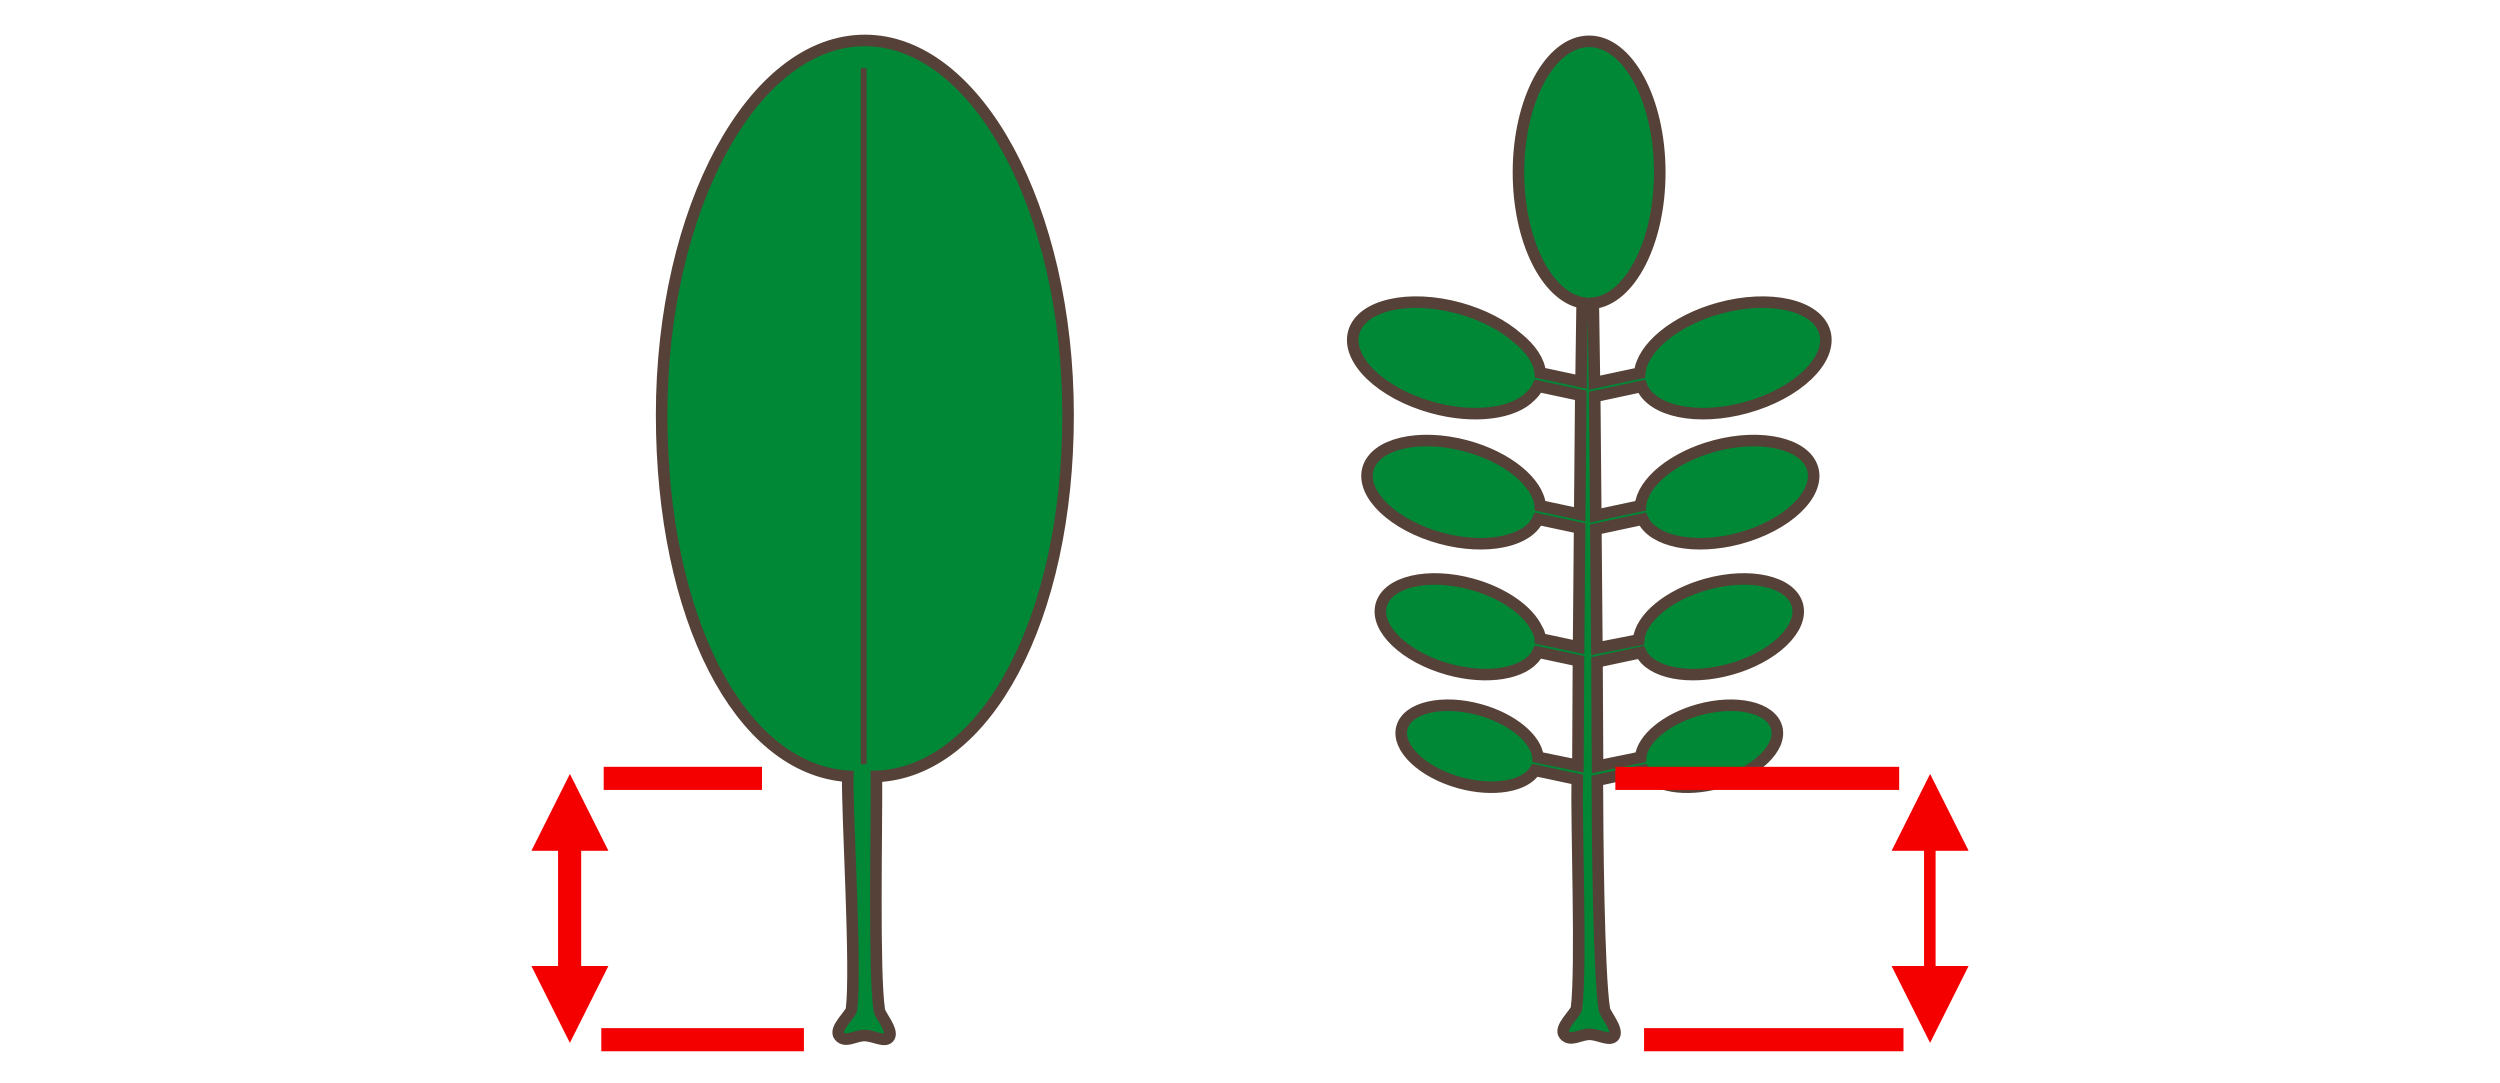 <?xml version="1.0" encoding="utf-8"?>
<!-- Generator: Adobe Illustrator 15.0.0, SVG Export Plug-In . SVG Version: 6.00 Build 0)  -->
<!DOCTYPE svg PUBLIC "-//W3C//DTD SVG 1.1//EN" "http://www.w3.org/Graphics/SVG/1.1/DTD/svg11.dtd">
<svg version="1.1" xmlns="http://www.w3.org/2000/svg" xmlns:xlink="http://www.w3.org/1999/xlink" x="0px" y="0px" width="300px"
	 height="130px" viewBox="0 0 300 130" enable-background="new 0 0 300 130" xml:space="preserve">
<g id="Ebene_2">
</g>
<g id="Rand">
	<rect fill="none" width="300" height="130"/>
	<g id="E0005z">
		
			<path fill-rule="evenodd" clip-rule="evenodd" fill="#008837" stroke="#554137" stroke-width="1.387" stroke-miterlimit="2.414" d="
			M103.784,4.854c13.432,0,24.386,20.191,24.386,44.952c0,24.417-9.818,42.82-22.997,43.365c0.048,5.989-0.344,23.651,0.349,28.097
			c0.082,0.521,1.652,2.357,1.207,3.141c-0.444,0.789-1.874-0.147-2.995-0.147c-1.119,0-2.266,0.922-3.002,0.076
			c-0.736-0.847,1.37-2.619,1.446-3.208c0.616-4.799-0.523-23.054-0.447-27.978c-13.026-0.86-22.335-19.135-22.335-43.346
			C79.396,25.045,90.352,4.854,103.784,4.854L103.784,4.854z"/>
		
			<line fill-rule="evenodd" clip-rule="evenodd" fill="#F50000" stroke="#F50000" stroke-width="1.387" stroke-miterlimit="2.414" x1="231.579" y1="119.199" x2="231.579" y2="99.085"/>
		
			<line fill-rule="evenodd" clip-rule="evenodd" fill="#F50000" stroke="#F50000" stroke-width="2.775" stroke-miterlimit="2.414" x1="68.354" y1="119.199" x2="68.354" y2="99.085"/>
		
			<line fill="none" stroke="#F50000" stroke-width="2.775" stroke-miterlimit="2.414" x1="197.287" y1="124.764" x2="228.418" y2="124.764"/>
		
			<line fill="none" stroke="#F50000" stroke-width="2.775" stroke-miterlimit="2.414" x1="96.47" y1="124.764" x2="72.156" y2="124.764"/>
		<polygon fill-rule="evenodd" clip-rule="evenodd" fill="#F50000" points="231.613,92.87 233.924,97.483 236.235,102.096 
			231.613,102.096 226.993,102.096 229.305,97.483 231.613,92.87 		"/>
		<polygon fill-rule="evenodd" clip-rule="evenodd" fill="#F50000" points="68.39,92.87 70.701,97.483 73.009,102.096 
			68.39,102.096 63.77,102.096 66.078,97.483 68.39,92.87 		"/>
		<polygon fill-rule="evenodd" clip-rule="evenodd" fill="#F50000" points="231.61,125.146 233.922,120.533 236.23,115.92 
			231.61,115.92 226.99,115.92 229.3,120.533 231.61,125.146 		"/>
		<polygon fill-rule="evenodd" clip-rule="evenodd" fill="#F50000" points="68.385,125.146 70.696,120.533 73.007,115.92 
			68.385,115.92 63.765,115.92 66.076,120.533 68.385,125.146 		"/>
		
			<path fill-rule="evenodd" clip-rule="evenodd" fill="#008837" stroke="#554137" stroke-width="1.387" stroke-miterlimit="2.414" d="
			M191.68,93.635l5.55-1.194c1.186,1.926,5.005,2.604,9.052,1.486c4.477-1.238,7.581-4.211,6.914-6.62
			c-0.667-2.414-4.859-3.375-9.333-2.137c-3.922,1.085-6.793,3.504-6.993,5.707l-5.165,1.057c-0.02-4.823-0.041-9.584-0.064-12.51
			l5.265-1.123c1.169,2.462,5.794,3.379,10.713,2.021c5.22-1.443,8.843-4.914,8.063-7.725c-0.776-2.815-5.667-3.934-10.884-2.49
			c-4.592,1.267-7.947,4.102-8.16,6.683l-5.012,0.984c-0.038-4.627-0.081-9.641-0.122-14.277l5.617-1.2
			c1.224,2.701,6.245,3.743,11.604,2.309c5.669-1.52,9.625-5.248,8.808-8.303c-0.82-3.055-6.111-4.312-11.778-2.792
			c-4.993,1.339-8.657,4.394-8.9,7.189l-5.363,1.147c-0.058-6.468-0.105-11.97-0.127-14.273L197,46.365
			c1.219,3.012,6.719,4.159,12.574,2.538c6.088-1.678,10.313-5.727,9.407-9.01c-0.908-3.279-6.61-4.584-12.698-2.901
			c-5.339,1.477-9.247,4.771-9.515,7.772l-5.433,1.161l-0.139-9.541c4.438-0.482,7.976-7.347,7.976-15.698
			c0-8.662-3.81-15.727-8.478-15.727c-4.67,0-8.478,7.065-8.478,15.727c0,8.141,3.36,14.866,7.641,15.65l-0.134,9.455l-4.899-1.047
			c-0.122-1.415-1.116-2.896-2.718-4.183c-1.696-1.496-4.127-2.787-6.962-3.57c-6.085-1.683-11.79-0.378-12.695,2.901
			c-0.906,3.284,3.319,7.333,9.404,9.01c5.02,1.391,9.78,0.746,11.805-1.362c0.395-0.354,0.698-0.755,0.898-1.2l5.137,1.1
			c-0.02,2.204-0.069,7.739-0.127,14.273l-4.742-1.014c-0.241-2.796-3.902-5.851-8.897-7.189c-5.67-1.52-10.959-0.263-11.778,2.792
			c-0.817,3.055,3.138,6.783,8.805,8.303c5.36,1.435,10.385,0.393,11.604-2.309l4.995,1.066c-0.04,4.637-0.083,9.655-0.124,14.277
			l-4.604-0.984c-0.04-0.454-0.174-0.846-0.396-1.186c-1.014-2.17-3.978-4.312-7.794-5.363c-5.22-1.443-10.11-0.325-10.887,2.49
			c-0.776,2.811,2.847,6.281,8.064,7.725c4.672,1.291,9.082,0.526,10.514-1.663c0.088-0.124,0.165-0.258,0.231-0.406l4.856,1.037
			c-0.023,2.931-0.045,7.72-0.064,12.567l-4.787-0.98c-0.201-2.203-3.071-4.622-6.993-5.707c-4.475-1.238-8.669-0.277-9.336,2.137
			c-0.664,2.409,2.44,5.382,6.915,6.62c4.049,1.118,7.868,0.439,9.053-1.486l5.067,1.08c-0.122,5.464,0.528,22.667-0.091,27.467
			c-0.074,0.593-2.183,2.361-1.446,3.207c0.739,0.846,1.884-0.076,3.005-0.076c1.118,0,2.548,0.937,2.992,0.147
			c0.444-0.783-1.123-2.619-1.205-3.14C191.828,116.68,191.699,100.136,191.68,93.635L191.68,93.635z"/>
		
			<line fill="none" stroke="#554137" stroke-width="0.694" stroke-miterlimit="2.414" x1="103.638" y1="8.181" x2="103.638" y2="91.699"/>
		
			<line fill-rule="evenodd" clip-rule="evenodd" fill="#F50000" stroke="#F50000" stroke-width="2.775" stroke-miterlimit="2.414" x1="193.843" y1="93.405" x2="227.901" y2="93.405"/>
		
			<line fill-rule="evenodd" clip-rule="evenodd" fill="#F50000" stroke="#F50000" stroke-width="2.775" stroke-miterlimit="2.414" x1="91.439" y1="93.405" x2="72.443" y2="93.405"/>
	</g>
</g>
</svg>
